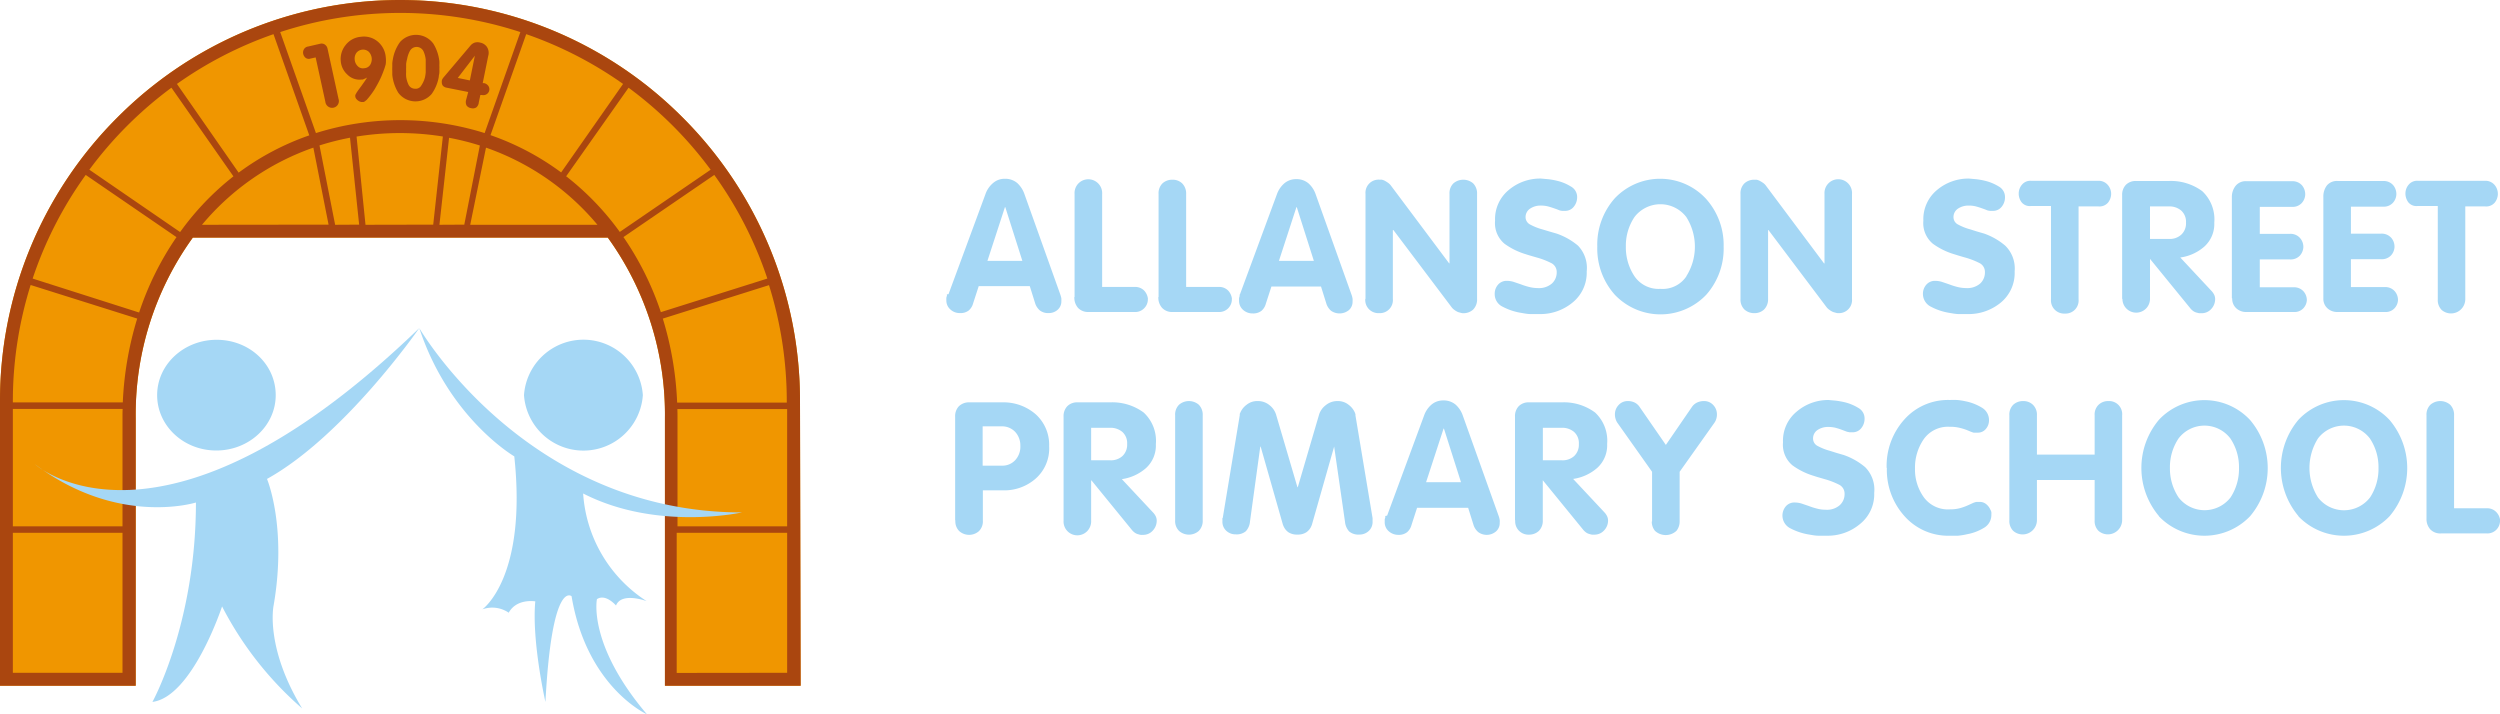<svg xmlns="http://www.w3.org/2000/svg" viewBox="0 0 350 100"><title>Allanson Street Primary School logo</title><path fill="#f09600" d="M112 56.25a56 56 0 0 0-16.4-39.77 55.82 55.82 0 0 0-79.2 0A56 56 0 0 0 0 56.25V96h19V58.56a42.27 42.27 0 0 1 8-25.3h58.09a42.27 42.27 0 0 1 8 25.3V96h19z"/><path fill="#aa460f" d="M42.46 7.59a1 1 0 0 0 .33.51.73.73 0 0 0 .68.1l.72-.16 1.36 6.21a.95.95 0 1 0 1.84-.42l-1.53-7a.92.92 0 0 0-.35-.57.8.8 0 0 0-.67-.14l-1.74.4a.77.77 0 0 0-.56.4.9.9 0 0 0-.08.67zM48.66 10.47a2.37 2.37 0 0 0 2 .66h.14l.3-.13a1.32 1.32 0 0 0 .29-.15 5.42 5.42 0 0 1-.35.55l-.43.61-.37.5c-.12.16-.22.32-.32.46a1.45 1.45 0 0 1-.1.18l-.08.16a.43.43 0 0 0 0 .11.31.31 0 0 0 0 .1.72.72 0 0 0 .24.43 1.1 1.1 0 0 0 .43.28l.16.05h.32a.62.62 0 0 0 .2-.1l.2-.16a.83.83 0 0 0 .16-.17c.15-.17.3-.36.46-.57s.32-.44.48-.69.48-.82.71-1.27a11.55 11.55 0 0 0 .59-1.37A8.76 8.76 0 0 0 54 9a4.2 4.2 0 0 0 0-1.05 3.17 3.17 0 0 0-1.08-2.1 3 3 0 0 0-2.4-.7 3 3 0 0 0-2.16 1.19 3.09 3.09 0 0 0-.65 2.27 2.86 2.86 0 0 0 .95 1.86zm1.23-3.06a1.19 1.19 0 0 1 1.74-.16 1.5 1.5 0 0 1 .18 1.85 1.05 1.05 0 0 1-.82.45 1 1 0 0 1-.93-.31 1.41 1.41 0 0 1-.4-.87 1.39 1.39 0 0 1 .23-.96zM55.77 13a3 3 0 0 0 4.66.16 5.83 5.83 0 0 0 1-2.4c0-.19.06-.37.08-.55a4.89 4.89 0 0 0 0-.54 4.86 4.86 0 0 0 0-.54 5.21 5.21 0 0 0 0-.55 5.92 5.92 0 0 0-.85-2.48A3 3 0 0 0 56 5.89a5.72 5.72 0 0 0-1 2.41 5.21 5.21 0 0 0-.08.55v.53a4.86 4.86 0 0 0 0 .54v.55a5.9 5.9 0 0 0 .85 2.53zm1.09-3.5v-.56a5.23 5.23 0 0 1 .14-.7 3.7 3.7 0 0 1 .42-1.17 1.07 1.07 0 0 1 1.85.07 3.79 3.79 0 0 1 .33 1.2v1.79a5.58 5.58 0 0 1-.1.68 3.58 3.58 0 0 1-.5 1.13.9.9 0 0 1-.92.48 1 1 0 0 1-.88-.55 3.71 3.71 0 0 1-.34-1.16 5.34 5.34 0 0 1 0-.69c-.01-.22-.01-.41 0-.57zM62 12a.93.93 0 0 0 .55.28l3 .6-.3 1.12a1.11 1.11 0 0 0 .07.77.93.93 0 0 0 .63.37.91.91 0 0 0 .73-.1 1 1 0 0 0 .35-.69l.22-1.05h.21a.86.86 0 0 0 .65-.1.82.82 0 0 0 .24-1.2 1 1 0 0 0-.56-.36h-.21l.77-3.8a1.52 1.52 0 0 0-.2-1.3 1.47 1.47 0 0 0-.9-.57 1.41 1.41 0 0 0-.8 0 1.35 1.35 0 0 0-.6.43l-3.79 4.48s-.08.11-.12.18a.85.85 0 0 0-.09.27.64.64 0 0 0 0 .09.28.28 0 0 0 0 .09.83.83 0 0 0 .15.49zm4.48-4.2l-.7 3.46-1.69-.35z"/><path fill="#aa460f" d="M112 56.25a56 56 0 0 0-16.4-39.77 55.82 55.82 0 0 0-79.2 0A56 56 0 0 0 0 56.25V96h19V58.56a42.27 42.27 0 0 1 8-25.3h58.09a42.27 42.27 0 0 1 8 25.3V96h19zm-24.77-44.5l-8.67 12.39a37 37 0 0 0-9.89-5.22l5-14.14a54.18 54.18 0 0 1 13.56 6.97zM56 1.81a54 54 0 0 1 16.85 2.68l-5 14.14a39.43 39.43 0 0 0-23.62 0l-5-14.14A54 54 0 0 1 56 1.81zm-17.7 3l5 14.14a37 37 0 0 0-9.89 5.22l-8.64-12.42A54.18 54.18 0 0 1 38.3 4.78zM17.15 58.56v35.63H1.8v-19.6h15.76v-.9H1.8V57.25h15.37c-.02.43-.02.87-.02 1.31zm0-2.22H1.8v-.09A54.53 54.53 0 0 1 4.29 39.9l14.92 4.7a46.89 46.89 0 0 0-2.02 11.74zm2.29-12.6L4.57 39A54.13 54.13 0 0 1 12 24.49l12.71 8.71a41.83 41.83 0 0 0-5.23 10.54zm5.75-11.27l-12.68-8.71A54.56 54.56 0 0 1 24 12.28l8.68 12.41a38.15 38.15 0 0 0-7.45 7.78zm3.09-1a35.53 35.53 0 0 1 15.59-10.8L46 31.45zm18.64 0l-2.19-11.11A37.54 37.54 0 0 1 49 19.28l1.28 12.17zm4.25 0l-1.25-12.35a37.89 37.89 0 0 1 6.08-.49 38.31 38.31 0 0 1 6 .48l-1.35 12.34zm10.35 0l1.35-12.18a36.21 36.21 0 0 1 4.31 1.08L65 31.45zm4.31 0l2.21-10.8a35.55 35.55 0 0 1 15.6 10.8zm13.41-6.76L88 12.28a54.38 54.38 0 0 1 11.49 11.48l-12.72 8.71a38.15 38.15 0 0 0-7.49-7.78zm8 8.51L100 24.49A54.13 54.13 0 0 1 107.43 39l-14.91 4.7a41.83 41.83 0 0 0-5.23-10.5zm5.5 11.4l14.92-4.7a54.53 54.53 0 0 1 2.49 16.35v.09H94.8a46.44 46.44 0 0 0-2.01-11.76zm2 12.65h15.46v16.42H94.85V58.56c0-.44 0-.88-.02-1.31zm0 36.94V74.59h15.46v19.6z"/><path fill="#a5d7f5" d="M4.9 65s17.56 15.92 53.8-19.07c0 0-10.46 15.1-21.32 21.12 0 0 2.84 6.73.92 17.75 0 0-1.22 5.81 4 14.38A48 48 0 0 1 31.09 84.9s-4.16 12.65-9.75 13.37c0 0 6.09-11 6.09-27.92 0 0-10.86 3.43-22.53-5.35z"/><path fill="#a5d7f5" d="M38.6 55.32c0 4.28-3.73 7.75-8.32 7.75S22 59.6 22 55.32s3.73-7.75 8.33-7.75S38.6 51 38.6 55.32zM90 55.32a8.34 8.34 0 0 1-16.64 0 8.34 8.34 0 0 1 16.64 0z"/><path fill="#a5d7f5" d="M58.7 45.93s14.92 25.81 45.17 25.81c0 0-11.88 2.65-22.23-2.65a19.43 19.43 0 0 0 8.89 15.07s-3.51-1.33-4.29.61c0 0-1.44-1.7-2.67-.89 0 0-1.32 6.33 7 16.12 0 0-8.42-3.77-10.55-16.53 0 0-2.75-2.44-3.66 14.8 0 0-1.93-8.47-1.42-14.08 0 0-2.6-.45-3.72 1.59a4.08 4.08 0 0 0-3.69-.47s6.29-4.39 4.47-21.42c0 0-9.14-5.31-13.3-17.96zM132.79 41.19l5.17-14a3.56 3.56 0 0 1 1.04-1.54 2.45 2.45 0 0 1 1.69-.62 2.57 2.57 0 0 1 1.73.6 3.77 3.77 0 0 1 1 1.54l5 14a4.06 4.06 0 0 1 .17.6 3.65 3.65 0 0 1 0 .38 1.55 1.55 0 0 1-.52 1.22 1.84 1.84 0 0 1-1.25.46 1.87 1.87 0 0 1-1.24-.37 2.22 2.22 0 0 1-.64-.94l-.77-2.46h-7.15l-.78 2.4a2 2 0 0 1-.61 1 1.85 1.85 0 0 1-1.24.37 1.9 1.9 0 0 1-1.33-.5 1.64 1.64 0 0 1-.57-1.28 3.53 3.53 0 0 1 0-.36 1.87 1.87 0 0 1 .08-.28.56.56 0 0 0 0-.12.19.19 0 0 1 0-.09zm5.45-4.67h4.89L140.74 29h-.05zM150.44 41.58V27.15a1.93 1.93 0 0 1 .55-1.48 1.94 1.94 0 0 1 3.31 1.5v13h4.58a1.76 1.76 0 0 1 1.31.52 2 2 0 0 1 .51 1.06.39.39 0 0 1 0 .14V42a1.74 1.74 0 0 1-.52 1.16 1.72 1.72 0 0 1-1.33.52h-6.44a1.94 1.94 0 0 1-1.48-.57 2.17 2.17 0 0 1-.52-1.53zM162.2 41.58V27.15a1.93 1.93 0 0 1 .55-1.48 2 2 0 0 1 1.38-.51 1.92 1.92 0 0 1 1.37.51 2 2 0 0 1 .56 1.5v13h4.58a1.74 1.74 0 0 1 1.31.52 2 2 0 0 1 .51 1.06.39.39 0 0 1 0 .14V42a1.78 1.78 0 0 1-.51 1.16 1.76 1.76 0 0 1-1.34.52h-6.43a1.91 1.91 0 0 1-1.48-.57 2.13 2.13 0 0 1-.53-1.53zM173.6 41.19l5.17-14a3.63 3.63 0 0 1 1-1.49 2.5 2.5 0 0 1 1.7-.62 2.57 2.57 0 0 1 1.73.6 3.66 3.66 0 0 1 1 1.54l5 14a3 3 0 0 1 .16.6 2.31 2.31 0 0 1 0 .38 1.55 1.55 0 0 1-.52 1.22 2.08 2.08 0 0 1-2.49.09 2.22 2.22 0 0 1-.64-.94l-.77-2.46H178l-.78 2.4a2 2 0 0 1-.61 1 1.87 1.87 0 0 1-1.24.37 1.94 1.94 0 0 1-1.34-.5 1.66 1.66 0 0 1-.56-1.28 3.53 3.53 0 0 1 0-.36 1.87 1.87 0 0 1 .08-.28.56.56 0 0 0 0-.12.19.19 0 0 1 0-.09zm5.45-4.67h4.89L181.55 29h-.05zM191.17 41.84V27.15a1.84 1.84 0 0 1 1.93-2h.34a2.53 2.53 0 0 1 .36.12 4.63 4.63 0 0 1 .51.31 1.71 1.71 0 0 1 .41.39l8.16 10.9h.05v-9.73a1.92 1.92 0 0 1 .55-1.47 2.12 2.12 0 0 1 2.76 0 2 2 0 0 1 .55 1.5v14.67a2 2 0 0 1-.55 1.5 2 2 0 0 1-1.38.51 1.08 1.08 0 0 1-.34-.05l-.36-.1a2.21 2.21 0 0 1-.51-.29 1.68 1.68 0 0 1-.41-.38l-8.16-10.82H195v9.63a1.83 1.83 0 0 1-1.93 2 1.84 1.84 0 0 1-1.93-2zM215.76 25l1 .09a10 10 0 0 1 1.23.22 6.5 6.5 0 0 1 1.93.8 1.67 1.67 0 0 1 .88 1.5 2.08 2.08 0 0 1-.47 1.33 1.51 1.51 0 0 1-1.26.58h-.37a2.2 2.2 0 0 1-.37-.07l-.37-.15-.4-.14q-.42-.15-.87-.27a4 4 0 0 0-1-.11 2.58 2.58 0 0 0-1.46.42 1.41 1.41 0 0 0-.65 1.25 1.17 1.17 0 0 0 .67 1 7.85 7.85 0 0 0 1.67.66l1 .3 1 .29a9.4 9.4 0 0 1 3 1.69 4.5 4.5 0 0 1 1.22 3.61 5.37 5.37 0 0 1-2 4.37 7.07 7.07 0 0 1-4.63 1.6h-1.21c-.46 0-.93-.1-1.41-.18a8.37 8.37 0 0 1-2.5-.84 1.94 1.94 0 0 1-1.13-1.8 1.91 1.91 0 0 1 .46-1.29 1.58 1.58 0 0 1 1.26-.54 3.19 3.19 0 0 1 .95.15l1 .34a9.94 9.94 0 0 0 1.13.36 5 5 0 0 0 1.21.16 2.77 2.77 0 0 0 2-.64 2.11 2.11 0 0 0 .67-1.59 1.39 1.39 0 0 0-.83-1.3 10.5 10.5 0 0 0-2-.76l-.72-.21c-.24-.07-.49-.14-.75-.23a9.88 9.88 0 0 1-3-1.47 3.75 3.75 0 0 1-1.33-3.23 5.27 5.27 0 0 1 1.9-4.29 6.8 6.8 0 0 1 4.55-1.61zM226.08 41.27a9.7 9.7 0 0 1-2.46-6.74 9.76 9.76 0 0 1 2.45-6.77 8.75 8.75 0 0 1 12.76.06 9.69 9.69 0 0 1 2.48 6.71 9.74 9.74 0 0 1-2.44 6.74 8.83 8.83 0 0 1-12.79 0zm10-2.59a7.75 7.75 0 0 0 0-8.3 4.57 4.57 0 0 0-7.25 0 7.2 7.2 0 0 0-1.21 4.14 7.3 7.3 0 0 0 1.19 4.13 4.08 4.08 0 0 0 3.65 1.79 4 4 0 0 0 3.64-1.76zM243.67 41.84V27.15a1.93 1.93 0 0 1 .55-1.48 2 2 0 0 1 1.38-.51h.33a2.53 2.53 0 0 1 .36.12 4.74 4.74 0 0 1 .52.31 1.71 1.71 0 0 1 .41.39l8.15 10.9h.06v-9.74a1.92 1.92 0 0 1 .55-1.47 1.93 1.93 0 0 1 3.3 1.5v14.67a1.83 1.83 0 0 1-1.92 2 1 1 0 0 1-.34-.05l-.36-.1a2.21 2.21 0 0 1-.51-.29 1.74 1.74 0 0 1-.42-.38l-8.15-10.82h-.05v9.63a2 2 0 0 1-.56 1.5 1.92 1.92 0 0 1-1.37.51 2 2 0 0 1-1.38-.51 1.93 1.93 0 0 1-.55-1.48zM275.67 25l1 .09a10 10 0 0 1 1.23.22 6.61 6.61 0 0 1 1.93.8 1.68 1.68 0 0 1 .87 1.5 2.07 2.07 0 0 1-.46 1.33 1.52 1.52 0 0 1-1.26.58h-.37a2.32 2.32 0 0 1-.38-.07l-.37-.15-.4-.14c-.27-.1-.56-.19-.86-.27a4.1 4.1 0 0 0-1-.11 2.63 2.63 0 0 0-1.47.42 1.41 1.41 0 0 0-.64 1.25 1.15 1.15 0 0 0 .67 1 7.64 7.64 0 0 0 1.67.66l.95.3 1 .29a9.35 9.35 0 0 1 2.95 1.69 4.47 4.47 0 0 1 1.32 3.61 5.36 5.36 0 0 1-1.95 4.37 7.08 7.08 0 0 1-4.63 1.6h-1.21c-.46 0-.94-.1-1.42-.18a8.31 8.31 0 0 1-2.49-.84 2 2 0 0 1-1.14-1.8 1.92 1.92 0 0 1 .47-1.29 1.58 1.58 0 0 1 1.26-.54 3.24 3.24 0 0 1 .95.15l1 .34a9.94 9.94 0 0 0 1.13.36 5 5 0 0 0 1.21.16 2.77 2.77 0 0 0 2-.64 2.1 2.1 0 0 0 .66-1.59 1.38 1.38 0 0 0-.82-1.3 10.89 10.89 0 0 0-2-.76l-.72-.21-.74-.23a9.88 9.88 0 0 1-3-1.47 3.75 3.75 0 0 1-1.34-3.23 5.3 5.3 0 0 1 1.9-4.29 6.82 6.82 0 0 1 4.5-1.61zM287.14 41.84v-13h-2.8a1.47 1.47 0 0 1-1.3-.5 2 2 0 0 1-.42-1.17v-.08a1.91 1.91 0 0 1 .45-1.23 1.53 1.53 0 0 1 1.27-.55h9.47a1.67 1.67 0 0 1 1.28.58 1.88 1.88 0 0 1 .47 1.23v.08a2 2 0 0 1-.44 1.17 1.57 1.57 0 0 1-1.31.53H291v13a1.83 1.83 0 0 1-1.93 2 1.84 1.84 0 0 1-1.93-2zM297.1 41.84V27.32a2 2 0 0 1 .52-1.44 1.92 1.92 0 0 1 1.46-.54h4.53a7.38 7.38 0 0 1 4.7 1.42 5.4 5.4 0 0 1 1.69 4.41 4.26 4.26 0 0 1-1.39 3.35 6.42 6.42 0 0 1-3.37 1.53l4.37 4.68a2.12 2.12 0 0 1 .4.59 1.44 1.44 0 0 1 .11.57 2 2 0 0 1-.54 1.36 1.77 1.77 0 0 1-1.38.6h-.33l-.32-.08a1.45 1.45 0 0 1-.45-.19 2.18 2.18 0 0 1-.4-.35l-5.71-7h.01v5.61a1.93 1.93 0 1 1-3.86 0zm3.9-8.39h2.65a2.37 2.37 0 0 0 1.72-.59 2.14 2.14 0 0 0 .67-1.69 2.11 2.11 0 0 0-.67-1.69 2.51 2.51 0 0 0-1.72-.58H301zM312.46 41.76v-14.2A2.49 2.49 0 0 1 313 26a1.81 1.81 0 0 1 1.52-.63h6.38a1.75 1.75 0 0 1 1.38.58 1.91 1.91 0 0 1 .45 1.23v.08a1.85 1.85 0 0 1-.49 1.17 1.7 1.7 0 0 1-1.34.53h-4.53v3.78h4.22a1.75 1.75 0 0 1 1.41.58 1.87 1.87 0 0 1 .47 1.22v.08a1.91 1.91 0 0 1-.5 1.18 1.77 1.77 0 0 1-1.38.52h-4.22v3.9h4.76a1.75 1.75 0 0 1 1.38.59 1.88 1.88 0 0 1 .45 1.22V42a1.81 1.81 0 0 1-.49 1.16 1.7 1.7 0 0 1-1.34.52h-6.64a2 2 0 0 1-1.41-.52 1.78 1.78 0 0 1-.57-1.39zM325.27 41.76v-14.2a2.55 2.55 0 0 1 .49-1.59 1.81 1.81 0 0 1 1.52-.63h6.38a1.75 1.75 0 0 1 1.38.58 1.91 1.91 0 0 1 .45 1.23v.08a1.85 1.85 0 0 1-.49 1.17 1.7 1.7 0 0 1-1.34.53h-4.53v3.78h4.22a1.79 1.79 0 0 1 1.42.58 1.86 1.86 0 0 1 .46 1.22v.08a1.86 1.86 0 0 1-.5 1.18 1.77 1.77 0 0 1-1.38.52h-4.22v3.9h4.76a1.75 1.75 0 0 1 1.38.59 1.88 1.88 0 0 1 .45 1.22 1.81 1.81 0 0 1-.49 1.16 1.68 1.68 0 0 1-1.34.52h-6.64a2 2 0 0 1-1.41-.52 1.78 1.78 0 0 1-.57-1.39zM341.29 41.84v-13h-2.81a1.47 1.47 0 0 1-1.3-.5 2.08 2.08 0 0 1-.42-1.17v-.08a1.91 1.91 0 0 1 .45-1.23 1.53 1.53 0 0 1 1.27-.55h9.47a1.67 1.67 0 0 1 1.29.58 1.92 1.92 0 0 1 .46 1.23v.08a2 2 0 0 1-.44 1.17 1.56 1.56 0 0 1-1.31.53h-2.81v13a2 2 0 0 1-3.3 1.5 1.93 1.93 0 0 1-.55-1.48zM133.72 72.83V58.32a2 2 0 0 1 .52-1.44 2 2 0 0 1 1.48-.55h4.56A6.87 6.87 0 0 1 145 58a5.74 5.74 0 0 1 1.88 4.47A5.63 5.63 0 0 1 145 67a6.66 6.66 0 0 1-4.54 1.65h-2.86v4.22a1.93 1.93 0 0 1-.55 1.49 2.08 2.08 0 0 1-2.75 0 1.92 1.92 0 0 1-.55-1.47zm3.85-7.64h2.63a2.43 2.43 0 0 0 1.93-.77 2.76 2.76 0 0 0 .72-2 2.8 2.8 0 0 0-.72-1.95 2.51 2.51 0 0 0-1.93-.78h-2.63zM148.9 72.83V58.32a2 2 0 0 1 .52-1.45 1.92 1.92 0 0 1 1.46-.54h4.53a7.38 7.38 0 0 1 4.7 1.42 5.4 5.4 0 0 1 1.71 4.44 4.26 4.26 0 0 1-1.39 3.35 6.52 6.52 0 0 1-3.37 1.54l4.37 4.67a2.12 2.12 0 0 1 .4.59 1.44 1.44 0 0 1 .11.57 2 2 0 0 1-.54 1.36 1.78 1.78 0 0 1-1.38.61 1.84 1.84 0 0 1-.33 0 1.87 1.87 0 0 1-.32-.08 1.45 1.45 0 0 1-.45-.19 2.18 2.18 0 0 1-.4-.35l-5.71-7h-.05v5.6a2 2 0 0 1-.55 1.5 1.93 1.93 0 0 1-3.31-1.47zm3.86-8.39h2.65a2.41 2.41 0 0 0 1.72-.58 2.17 2.17 0 0 0 .67-1.7 2.11 2.11 0 0 0-.67-1.69 2.56 2.56 0 0 0-1.72-.58h-2.65zM164.52 72.83V58.14a1.93 1.93 0 0 1 .55-1.48 2.12 2.12 0 0 1 2.76 0 2 2 0 0 1 .55 1.5v14.67a2 2 0 0 1-.55 1.5 2.09 2.09 0 0 1-2.76 0 1.93 1.93 0 0 1-.55-1.48zM171.18 72.54l2.39-14.43a.39.39 0 0 1 0-.13s0-.1.05-.15a2.63 2.63 0 0 1 .89-1.15 2.33 2.33 0 0 1 1.55-.53 2.52 2.52 0 0 1 1.68.58 2.7 2.7 0 0 1 .9 1.28l3 10.2h.05l3-10.23a2.68 2.68 0 0 1 .91-1.25 2.53 2.53 0 0 1 1.66-.58 2.38 2.38 0 0 1 1.56.53 2.71 2.71 0 0 1 .89 1.15.88.88 0 0 0 .05.15.88.88 0 0 1 0 .16l2.4 14.4a2.29 2.29 0 0 1 0 .25V73a1.7 1.7 0 0 1-.54 1.34 1.88 1.88 0 0 1-1.31.5 2 2 0 0 1-1.43-.44 2.32 2.32 0 0 1-.58-1.35l-1.52-10.53-3.08 10.82a1.69 1.69 0 0 1-.08.24l-.1.22a2 2 0 0 1-.65.73 2.15 2.15 0 0 1-1.23.31 2.18 2.18 0 0 1-1.24-.31 2 2 0 0 1-.64-.73 1.47 1.47 0 0 1-.1-.22 1 1 0 0 1-.08-.22l-3.09-10.84h-.05L175 73a2.29 2.29 0 0 1-.58 1.37 2 2 0 0 1-1.42.44 1.89 1.89 0 0 1-1.32-.5 1.7 1.7 0 0 1-.54-1.34v-.22a.78.78 0 0 1 0-.22zM194.2 72.18l5.17-14a3.59 3.59 0 0 1 1-1.5 2.5 2.5 0 0 1 1.7-.62 2.57 2.57 0 0 1 1.73.6 3.66 3.66 0 0 1 1 1.54l5 14a3 3 0 0 1 .16.6 2.31 2.31 0 0 1 0 .39 1.53 1.53 0 0 1-.52 1.21 2 2 0 0 1-2.49.09 2.22 2.22 0 0 1-.64-.94l-.77-2.46h-7.15l-.78 2.41a2 2 0 0 1-.61 1 1.86 1.86 0 0 1-1.24.38 2 2 0 0 1-1.34-.51 1.64 1.64 0 0 1-.56-1.28v-.36a1.87 1.87 0 0 1 .08-.28.56.56 0 0 0 0-.12.19.19 0 0 1 0-.09zm5.45-4.67h4.89L202.15 60h-.05zM212.1 72.83V58.32a2 2 0 0 1 .52-1.45 1.92 1.92 0 0 1 1.46-.54h4.53a7.36 7.36 0 0 1 4.7 1.42 5.4 5.4 0 0 1 1.69 4.41 4.26 4.26 0 0 1-1.39 3.35 6.52 6.52 0 0 1-3.37 1.54l4.37 4.67a2.12 2.12 0 0 1 .4.59 1.46 1.46 0 0 1 .12.57 2 2 0 0 1-.54 1.36 1.8 1.8 0 0 1-1.39.61 1.73 1.73 0 0 1-.32 0 1.77 1.77 0 0 1-.33-.08 1.45 1.45 0 0 1-.45-.19 2.18 2.18 0 0 1-.4-.35l-5.71-7v5.6a2 2 0 0 1-.55 1.5 2 2 0 0 1-1.38.52 1.85 1.85 0 0 1-1.93-2zm3.9-8.39h2.65a2.41 2.41 0 0 0 1.72-.58 2.17 2.17 0 0 0 .67-1.7 2.11 2.11 0 0 0-.67-1.69 2.56 2.56 0 0 0-1.72-.58H216zM231.29 73v-6.95l-4.87-6.88a2 2 0 0 1-.24-.53 2.1 2.1 0 0 1-.09-.61 1.87 1.87 0 0 1 .52-1.33 1.7 1.7 0 0 1 1.31-.55 2.11 2.11 0 0 1 .92.2 1.78 1.78 0 0 1 .67.57l3.71 5.37 3.7-5.39a1.86 1.86 0 0 1 .68-.55 2.21 2.21 0 0 1 .92-.2 1.71 1.71 0 0 1 1.33.55 1.87 1.87 0 0 1 .52 1.33 2.1 2.1 0 0 1-.09.61 1.93 1.93 0 0 1-.27.56l-4.86 6.85V73a2.07 2.07 0 0 1-.45 1.32 2.21 2.21 0 0 1-3 0 2 2 0 0 1-.45-1.3zM256 56l1 .09a12 12 0 0 1 1.24.22 6.73 6.73 0 0 1 1.93.8 1.68 1.68 0 0 1 .87 1.5 2.07 2.07 0 0 1-.46 1.33 1.52 1.52 0 0 1-1.26.58h-.38l-.37-.08-.37-.14-.4-.15c-.27-.1-.56-.19-.86-.27a4.61 4.61 0 0 0-1-.11 2.63 2.63 0 0 0-1.47.42 1.41 1.41 0 0 0-.64 1.26 1.15 1.15 0 0 0 .67 1 7.64 7.64 0 0 0 1.67.66l.95.3 1 .29a9.43 9.43 0 0 1 3 1.7 4.46 4.46 0 0 1 1.27 3.6 5.33 5.33 0 0 1-2 4.37A7 7 0 0 1 255.8 75h-1.21c-.47 0-.93-.1-1.41-.18a8.47 8.47 0 0 1-2.5-.84 2 2 0 0 1-.67-3.09 1.58 1.58 0 0 1 1.27-.54 3.29 3.29 0 0 1 .95.15l1 .34a9.34 9.34 0 0 0 1.13.36 4.47 4.47 0 0 0 1.21.16 2.7 2.7 0 0 0 2-.64 2.07 2.07 0 0 0 .67-1.58 1.39 1.39 0 0 0-.82-1.31 10.89 10.89 0 0 0-2-.76l-.72-.21c-.24-.07-.49-.14-.74-.23a9.88 9.88 0 0 1-3-1.47 3.75 3.75 0 0 1-1.34-3.23 5.27 5.27 0 0 1 1.9-4.29A6.8 6.8 0 0 1 256 56zM264.13 65.5a9.7 9.7 0 0 1 2.45-6.74A8.18 8.18 0 0 1 273 56a10.1 10.1 0 0 1 1 0 8.31 8.31 0 0 1 1.17.18 7.05 7.05 0 0 1 2.29.89 2 2 0 0 1 1 1.77 1.8 1.8 0 0 1-.44 1.21 1.43 1.43 0 0 1-1.16.52 1.36 1.36 0 0 1-.29 0h-.27a4.59 4.59 0 0 1-.48-.17l-.5-.21a8.24 8.24 0 0 0-1-.3 5.48 5.48 0 0 0-1.38-.14 4.14 4.14 0 0 0-3.62 1.74 7 7 0 0 0-1.22 4.12 6.64 6.64 0 0 0 1.23 4 4.18 4.18 0 0 0 3.67 1.7 5.28 5.28 0 0 0 1.41-.17 7.65 7.65 0 0 0 1.06-.38l.64-.29a2.42 2.42 0 0 1 .59-.2h.39a1.4 1.4 0 0 1 1 .33 2 2 0 0 1 .55.73 1.38 1.38 0 0 1 .15.36 2 2 0 0 1 0 .34 2.07 2.07 0 0 1-1.06 1.88 6.85 6.85 0 0 1-2.33.88 9.09 9.09 0 0 1-1.29.21h-1.1a8.17 8.17 0 0 1-6.38-2.74 9.67 9.67 0 0 1-2.47-6.74zM281.31 72.83V58.14a1.93 1.93 0 0 1 .55-1.48 2 2 0 0 1 1.38-.51 1.9 1.9 0 0 1 1.37.52 1.94 1.94 0 0 1 .56 1.5v5.47h8.08v-5.5a1.89 1.89 0 0 1 .55-1.47 1.92 1.92 0 0 1 1.37-.52 1.83 1.83 0 0 1 1.93 2v14.68a2 2 0 0 1-3.3 1.5 1.92 1.92 0 0 1-.55-1.47V67.2h-8.08v5.63a2 2 0 0 1-3.31 1.5 1.93 1.93 0 0 1-.55-1.48zM302.26 72.26a10.47 10.47 0 0 1 0-13.5 8.74 8.74 0 0 1 12.76.05 10.42 10.42 0 0 1 0 13.45 8.83 8.83 0 0 1-12.79 0zm10-2.59a7.3 7.3 0 0 0 1.2-4.15 7.2 7.2 0 0 0-1.21-4.14 4.56 4.56 0 0 0-7.25 0 7.22 7.22 0 0 0-1.21 4.14 7.3 7.3 0 0 0 1.21 4.12 4.6 4.6 0 0 0 7.28 0zM321.79 72.26a10.47 10.47 0 0 1 0-13.5 8.74 8.74 0 0 1 12.76.05 10.42 10.42 0 0 1 0 13.45 8.83 8.83 0 0 1-12.79 0zm10-2.59a7.3 7.3 0 0 0 1.2-4.15 7.2 7.2 0 0 0-1.21-4.14 4.57 4.57 0 0 0-7.26 0 7.75 7.75 0 0 0 0 8.27 4.6 4.6 0 0 0 7.28 0zM339.71 72.57V58.14a1.93 1.93 0 0 1 .55-1.48 2.12 2.12 0 0 1 2.76 0 2 2 0 0 1 .55 1.5v13h4.58a1.73 1.73 0 0 1 1.31.51 2 2 0 0 1 .54 1.03.39.39 0 0 1 0 .14V73a1.78 1.78 0 0 1-.51 1.16 1.76 1.76 0 0 1-1.34.52h-6.43a1.91 1.91 0 0 1-1.48-.57 2.16 2.16 0 0 1-.53-1.52z"/></svg>
